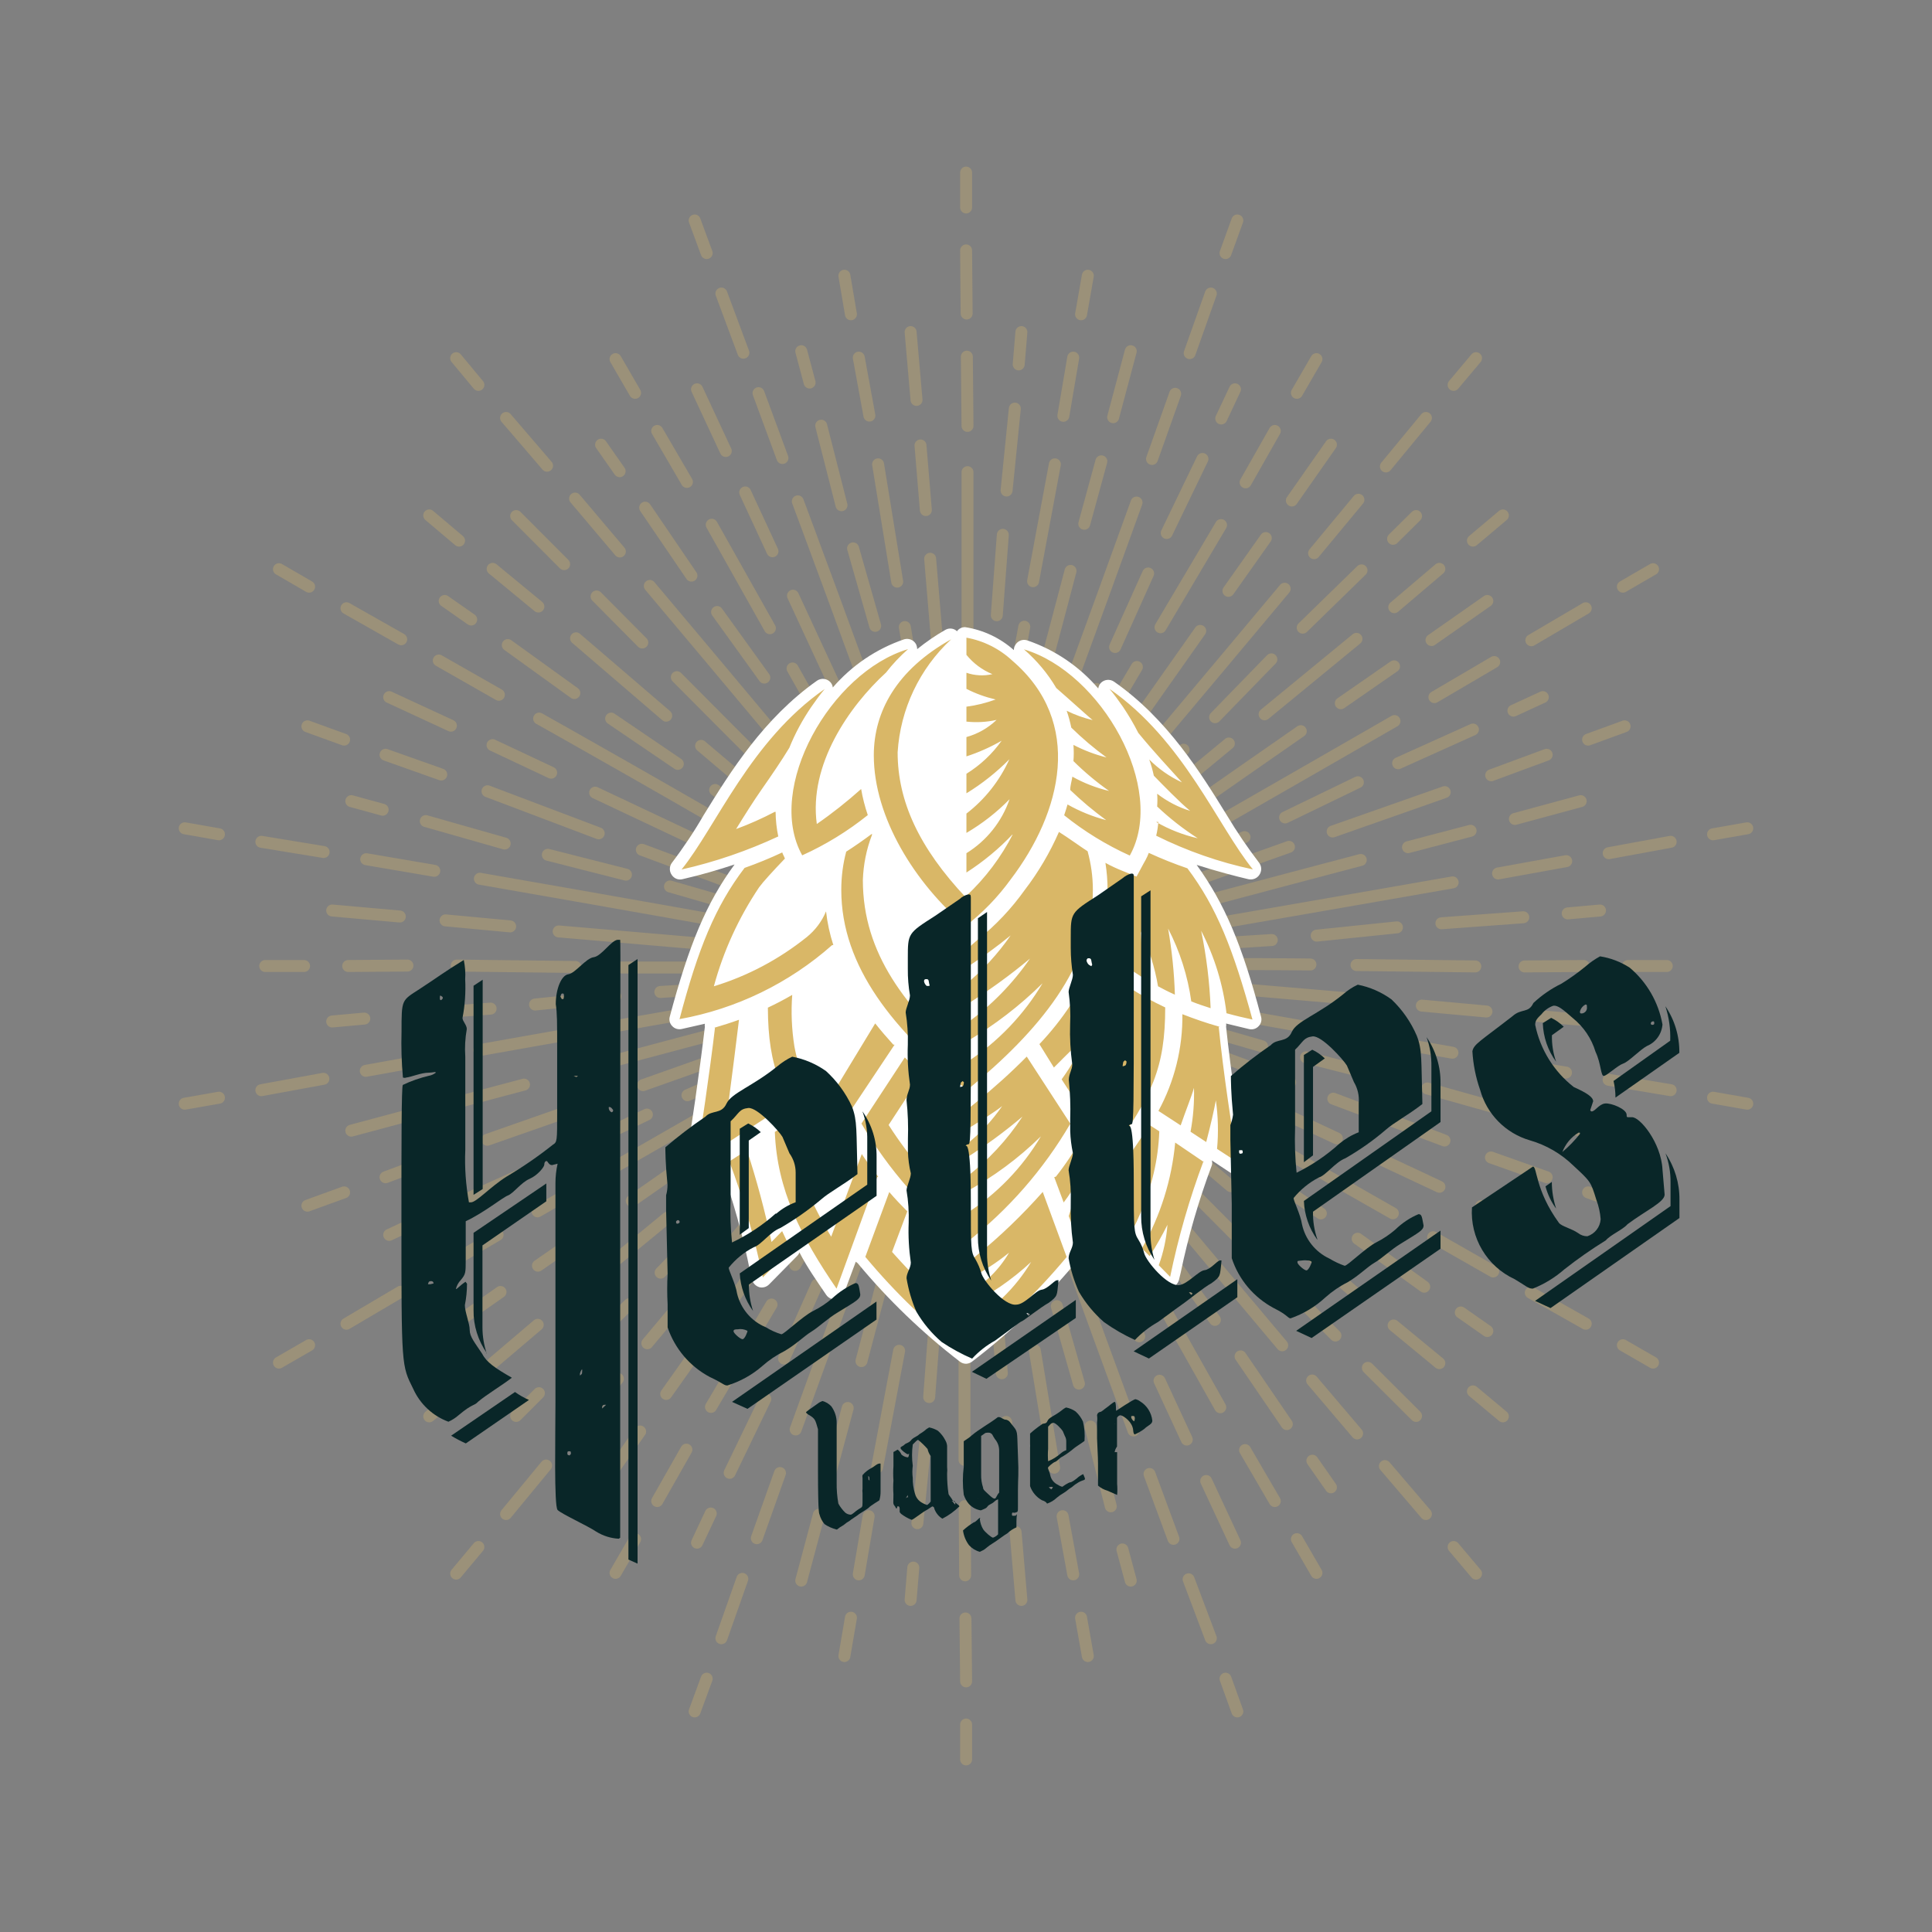 <?xml version="1.0" encoding="utf-8"?>
<!-- Generator: Adobe Illustrator 26.0.2, SVG Export Plug-In . SVG Version: 6.00 Build 0)  -->
<svg version="1.1" xmlns="http://www.w3.org/2000/svg" xmlns:xlink="http://www.w3.org/1999/xlink" x="0px" y="0px"
	 viewBox="0 0 180 180" style="enable-background:new 0 0 180 180;" xml:space="preserve">
<rect x="0" y="0" width="180" height="180" fill="#808080" stroke="none"/>
<style type="text/css">
	.st0{display:none;}
	.st1{display:inline;fill:#F18A00;}
	.st2{display:inline;fill:#490E67;}
	.st3{display:inline;fill:#D9B767;}
	.st4{display:inline;fill:#5B6670;}
	.st5{display:inline;fill:#7A5FA8;}
	.st6{display:inline;fill:#A12B2A;}
	.st7{display:inline;fill:#092628;}
	.st8{display:inline;fill:#003B71;}
	.st9{fill:#7A5FA8;}
	.st10{opacity:0.3;}
	.st11{fill:none;stroke:#D9B767;stroke-width:1.117;stroke-linecap:round;stroke-miterlimit:10;}
	.st12{fill:#FFFFFF;}
	.st13{fill-rule:evenodd;clip-rule:evenodd;fill:#D9B767;}
	.st14{fill:#000F9F;}
	.st15{fill-rule:evenodd;clip-rule:evenodd;fill:#191F41;}
	.st16{fill:#003B71;}
	.st17{fill-rule:evenodd;clip-rule:evenodd;fill:#D7DEDB;}
	.st18{fill:#231F20;}
	.st19{fill:#D7DEDB;}
	.st20{opacity:0.35;}
	.st21{fill:none;stroke:#000000;stroke-width:0.611;stroke-linecap:round;stroke-linejoin:round;stroke-miterlimit:10;}
	.st22{fill:none;stroke:#092628;stroke-width:0.611;stroke-linecap:round;stroke-linejoin:round;stroke-miterlimit:10;}
	.st23{fill:#D9B767;}
	.st24{clip-path:url(#SVGID_00000121999367454537282770000016658930635973849472_);fill:#A2A9AD;}
	.st25{display:none;clip-path:url(#SVGID_00000121999367454537282770000016658930635973849472_);}
	.st26{display:inline;fill:#A7AEB4;}
	.st27{clip-path:url(#SVGID_00000121999367454537282770000016658930635973849472_);}
	.st28{fill:#A2A9AD;}
	.st29{clip-path:url(#SVGID_00000121999367454537282770000016658930635973849472_);fill:#7B868C;}
	.st30{fill:#5B6670;}
	.st31{clip-path:url(#SVGID_00000121999367454537282770000016658930635973849472_);fill:#323E48;}
	.st32{clip-path:url(#SVGID_00000121999367454537282770000016658930635973849472_);fill:#5B6670;}
	.st33{clip-path:url(#SVGID_00000121999367454537282770000016658930635973849472_);fill:#FFFFFF;}
	.st34{clip-path:url(#SVGID_00000121999367454537282770000016658930635973849472_);fill:#1D252C;}
	.st35{clip-path:url(#SVGID_00000121999367454537282770000016658930635973849472_);fill:#E5E5E4;}
	.st36{fill:#201747;}
	.st37{fill:#252832;}
	.st38{fill:#242731;}
	.st39{fill:#84C346;stroke:#84C346;stroke-width:0.726;stroke-miterlimit:10;}
	.st40{fill:none;}
	.st41{fill:#002B49;}
	.st42{fill:#092628;}
	.st43{fill:#CAD5DA;stroke:#CAD5DA;stroke-width:2.151;stroke-miterlimit:10;}
	.st44{fill:#6D52A1;}
	.st45{fill:#CAD5DA;}
	.st46{display:inline;}
	.st47{display:inline;clip-path:url(#SVGID_00000019662879223090299480000013540937501190977711_);}
	.st48{fill:url(#SVGID_00000023968605136168301870000008468251387903167632_);}
	.st49{fill:#F9B5C3;}
	.st50{fill:#F26178;}
	.st51{fill:#323E48;}
</style>
<g id="Backgrounds" class="st0">
	
		<rect x="-0.51" y="-0.51" transform="matrix(-1 -1.224647e-16 1.224647e-16 -1 179.489 179.489)" class="st7" width="180.51" height="180.51"/>
</g>
<g id="Icons">
	<g class="st10">
		<line class="st11" x1="90.01" y1="19.33" x2="90.01" y2="16.08"/>
		<line class="st11" x1="90.06" y1="29.21" x2="90.01" y2="23.33"/>
		<line class="st11" x1="90.14" y1="39.68" x2="90.08" y2="33.23"/>
		<line class="st11" x1="85.39" y1="37.26" x2="84.84" y2="30.94"/>
		<line class="st11" x1="86.26" y1="47.52" x2="85.76" y2="41.5"/>
		<line class="st11" x1="79.28" y1="29.28" x2="78.67" y2="25.69"/>
		<line class="st11" x1="81" y1="38.72" x2="80.01" y2="33.32"/>
		<line class="st11" x1="83.59" y1="54.19" x2="81.81" y2="43.26"/>
		<line class="st11" x1="75.43" y1="35.64" x2="74.65" y2="32.72"/>
		<line class="st11" x1="78.4" y1="47.07" x2="76.51" y2="39.66"/>
		<line class="st11" x1="81.54" y1="58.31" x2="79.48" y2="51.09"/>
		<path class="st11" d="M90.14,72.99c0-14.15,0-29,0-29"/>
		<path class="st11" d="M88.46,73.06c-0.96-10.81-1.8-21-1.8-21"/>
		<path class="st11" d="M84.3,58.42c0,0,1.14,6.96,2.54,14.85"/>
		<path class="st11" d="M85.45,73.6c-1.57-6.15-2.78-11.21-2.78-11.21"/>
		<line class="st11" x1="65.84" y1="23.58" x2="64.72" y2="20.54"/>
		<line class="st11" x1="69.26" y1="32.86" x2="67.21" y2="27.35"/>
		<line class="st11" x1="72.9" y1="42.67" x2="70.67" y2="36.63"/>
		<line class="st11" x1="67.62" y1="42.02" x2="64.94" y2="36.27"/>
		<line class="st11" x1="71.97" y1="51.36" x2="69.43" y2="45.88"/>
		<line class="st11" x1="59.17" y1="36.6" x2="57.35" y2="33.46"/>
		<line class="st11" x1="64" y1="44.9" x2="61.23" y2="40.15"/>
		<line class="st11" x1="71.73" y1="58.53" x2="66.31" y2="48.89"/>
		<line class="st11" x1="57.73" y1="43.9" x2="56" y2="41.43"/>
		<line class="st11" x1="64.42" y1="53.63" x2="60.11" y2="47.3"/>
		<line class="st11" x1="71.21" y1="63.13" x2="66.81" y2="57.02"/>
		<path class="st11" d="M84.3,73.96c-4.78-13.37-9.97-27.25-9.97-27.25"/>
		<path class="st11" d="M82.75,74.61c-4.54-9.75-8.87-19.11-8.87-19.11"/>
		<path class="st11" d="M73.84,62.28c0,0,3.44,6.15,7.46,13.09"/>
		<path class="st11" d="M80.11,76.14c-3.6-5.24-6.43-9.61-6.43-9.61"/>
		<line class="st11" x1="44.57" y1="35.86" x2="42.5" y2="33.37"/>
		<line class="st11" x1="50.97" y1="43.39" x2="47.15" y2="38.94"/>
		<line class="st11" x1="57.75" y1="51.38" x2="53.58" y2="46.45"/>
		<line class="st11" x1="52.56" y1="52.56" x2="48.09" y2="48.08"/>
		<line class="st11" x1="59.84" y1="59.86" x2="55.58" y2="55.57"/>
		<line class="st11" x1="42.77" y1="50.37" x2="39.99" y2="48.02"/>
		<line class="st11" x1="50.16" y1="56.51" x2="45.9" y2="53"/>
		<line class="st11" x1="62.07" y1="66.68" x2="53.67" y2="59.47"/>
		<line class="st11" x1="43.9" y1="57.72" x2="41.43" y2="55.99"/>
		<line class="st11" x1="53.51" y1="64.57" x2="47.31" y2="60.1"/>
		<line class="st11" x1="63.15" y1="71.17" x2="56.94" y2="66.95"/>
		<path class="st11" d="M79.16,76.81c-9.01-10.81-18.62-22.22-18.62-22.22"/>
		<path class="st11" d="M77.93,78.01c-7.61-7.61-14.87-14.92-14.87-14.92"/>
		<path class="st11" d="M65.32,69.49c0,0,5.41,4.58,11.48,9.73"/>
		<path class="st11" d="M75.97,80.41c-5.15-3.6-9.34-6.81-9.34-6.81"/>
		<line class="st11" x1="28.8" y1="54.66" x2="25.99" y2="53.03"/>
		<line class="st11" x1="37.38" y1="59.56" x2="32.28" y2="56.67"/>
		<line class="st11" x1="46.48" y1="64.73" x2="40.88" y2="61.54"/>
		<line class="st11" x1="42.01" y1="67.61" x2="36.26" y2="64.95"/>
		<line class="st11" x1="51.35" y1="71.99" x2="45.89" y2="69.42"/>
		<line class="st11" x1="32.06" y1="68.91" x2="28.64" y2="67.67"/>
		<line class="st11" x1="41.11" y1="72.16" x2="35.92" y2="70.32"/>
		<line class="st11" x1="55.78" y1="77.64" x2="45.42" y2="73.72"/>
		<line class="st11" x1="35.65" y1="75.44" x2="32.73" y2="74.64"/>
		<line class="st11" x1="47.02" y1="78.59" x2="39.67" y2="76.5"/>
		<line class="st11" x1="58.32" y1="81.49" x2="51.04" y2="79.64"/>
		<path class="st11" d="M75.34,81.37C63.1,74.16,50.23,66.95,50.23,66.95"/>
		<path class="st11" d="M74.54,82.86l-19.09-9.01"/>
		<path class="st11" d="M59.8,79.17c0,0,6.6,2.47,14.13,5.21"/>
		<path class="st11" d="M73.52,85.82c-6.11-1.8-11.1-3.23-11.1-3.23"/>
		<line class="st11" x1="20.4" y1="77.73" x2="17.21" y2="77.17"/>
		<line class="st11" x1="30.15" y1="79.38" x2="24.35" y2="78.43"/>
		<line class="st11" x1="40.46" y1="81.13" x2="34.12" y2="80.05"/>
		<line class="st11" x1="37.25" y1="85.39" x2="30.95" y2="84.83"/>
		<line class="st11" x1="47.53" y1="86.31" x2="41.51" y2="85.75"/>
		<line class="st11" x1="28.33" y1="90" x2="24.71" y2="90"/>
		<line class="st11" x1="37.96" y1="89.96" x2="32.44" y2="90"/>
		<line class="st11" x1="53.62" y1="90.09" x2="42.55" y2="89.96"/>
		<line class="st11" x1="33.94" y1="94.9" x2="30.95" y2="95.17"/>
		<line class="st11" x1="45.71" y1="93.97" x2="38.08" y2="94.54"/>
		<line class="st11" x1="57.33" y1="92.83" x2="49.85" y2="93.59"/>
		<path class="st11" d="M73.26,86.92c-13.93-2.51-28.55-5.05-28.55-5.05"/>
		<path class="st11" d="M73.05,88.58c-10.72-0.92-21-1.8-21-1.8"/>
		<path class="st11" d="M57.93,90.14c0,0,7.03,0,15.05,0"/>
		<path class="st11" d="M73.07,91.64c-6.33,0.47-11.55,0.78-11.55,0.78"/>
		<line class="st11" x1="20.4" y1="102.27" x2="17.21" y2="102.83"/>
		<line class="st11" x1="30.13" y1="100.51" x2="24.35" y2="101.57"/>
		<line class="st11" x1="40.43" y1="98.62" x2="34.08" y2="99.77"/>
		<line class="st11" x1="38.86" y1="103.7" x2="32.73" y2="105.34"/>
		<line class="st11" x1="48.82" y1="101.05" x2="42.99" y2="102.6"/>
		<line class="st11" x1="32.06" y1="111.09" x2="28.64" y2="112.33"/>
		<line class="st11" x1="41.07" y1="107.77" x2="35.92" y2="109.68"/>
		<line class="st11" x1="55.84" y1="102.53" x2="45.4" y2="106.19"/>
		<line class="st11" x1="39" y1="113.77" x2="36.26" y2="115.05"/>
		<line class="st11" x1="49.74" y1="108.89" x2="42.77" y2="112.03"/>
		<line class="st11" x1="60.27" y1="103.84" x2="53.49" y2="107.1"/>
		<path class="st11" d="M73.21,92.83c-13.93,2.4-28.55,5.01-28.55,5.01"/>
		<path class="st11" d="M73.57,94.47c-10.38,2.79-20.35,5.41-20.35,5.41"/>
		<path class="st11" d="M59.91,101.1c0,0,6.63-2.33,14.17-5.08"/>
		<path class="st11" d="M74.63,97.34c-5.71,2.6-10.58,4.7-10.58,4.7"/>
		<line class="st11" x1="28.8" y1="125.33" x2="25.99" y2="126.95"/>
		<line class="st11" x1="37.33" y1="120.35" x2="32.28" y2="123.33"/>
		<line class="st11" x1="46.36" y1="115.05" x2="40.8" y2="118.32"/>
		<line class="st11" x1="46.63" y1="120.37" x2="41.43" y2="124.01"/>
		<line class="st11" x1="55.08" y1="114.48" x2="50.12" y2="117.92"/>
		<line class="st11" x1="42.77" y1="129.63" x2="39.99" y2="131.96"/>
		<line class="st11" x1="50.1" y1="123.43" x2="45.9" y2="127"/>
		<line class="st11" x1="62.18" y1="113.45" x2="53.62" y2="120.48"/>
		<line class="st11" x1="50.21" y1="129.8" x2="48.09" y2="131.92"/>
		<line class="st11" x1="58.63" y1="121.51" x2="53.15" y2="126.86"/>
		<line class="st11" x1="66.79" y1="113.16" x2="61.55" y2="118.57"/>
		<path class="st11" d="M75.19,98.44c-12.27,7.03-25.11,14.42-25.11,14.42"/>
		<path class="st11" d="M76.13,99.8c-8.81,6.18-17.27,12.08-17.27,12.08"/>
		<path class="st11" d="M65.51,110.73c0,0,5.41-4.47,11.59-9.62"/>
		<path class="st11" d="M78.08,102.15c-4.54,4.42-8.35,8-8.35,8"/>
		<line class="st11" x1="44.57" y1="144.13" x2="42.5" y2="146.61"/>
		<line class="st11" x1="50.88" y1="136.54" x2="47.15" y2="141.06"/>
		<line class="st11" x1="57.57" y1="128.46" x2="53.44" y2="133.44"/>
		<line class="st11" x1="59.64" y1="133.37" x2="56" y2="138.57"/>
		<line class="st11" x1="65.57" y1="124.93" x2="62.07" y2="129.87"/>
		<line class="st11" x1="59.17" y1="143.4" x2="57.35" y2="146.54"/>
		<line class="st11" x1="63.95" y1="135.06" x2="61.23" y2="139.85"/>
		<line class="st11" x1="71.88" y1="121.54" x2="66.24" y2="131.08"/>
		<line class="st11" x1="66.22" y1="141.01" x2="64.94" y2="143.73"/>
		<line class="st11" x1="71.3" y1="130.34" x2="67.98" y2="137.22"/>
		<line class="st11" x1="76.11" y1="119.7" x2="73.05" y2="126.57"/>
		<path class="st11" d="M78.96,102.96c-9.14,10.81-18.65,22.19-18.65,22.19"/>
		<path class="st11" d="M80.29,103.97c-6.16,8.83-12.11,17.25-12.11,17.25"/>
		<path class="st11" d="M74.08,117.85c0,0,3.6-6.06,7.61-13"/>
		<path class="st11" d="M82.94,105.48c-2.76,5.71-5.01,10.38-5.01,10.38"/>
		<line class="st11" x1="65.84" y1="156.4" x2="64.72" y2="159.45"/>
		<line class="st11" x1="69.16" y1="147.1" x2="67.21" y2="152.63"/>
		<line class="st11" x1="72.67" y1="137.24" x2="70.51" y2="143.31"/>
		<line class="st11" x1="76.29" y1="141.13" x2="74.65" y2="147.26"/>
		<line class="st11" x1="78.98" y1="131.18" x2="77.41" y2="137.02"/>
		<line class="st11" x1="79.28" y1="150.72" x2="78.67" y2="154.29"/>
		<line class="st11" x1="80.93" y1="141.26" x2="80.01" y2="146.68"/>
		<line class="st11" x1="83.77" y1="125.85" x2="81.72" y2="136.72"/>
		<line class="st11" x1="85.09" y1="146.05" x2="84.84" y2="149.06"/>
		<line class="st11" x1="86.22" y1="134.3" x2="85.47" y2="141.91"/>
		<line class="st11" x1="87.13" y1="122.66" x2="86.57" y2="130.16"/>
		<path class="st11" d="M84.06,105.95c-4.88,13.27-9.93,27.23-9.93,27.23"/>
		<path class="st11" d="M85.67,106.46c-2.79,10.4-5.41,20.35-5.41,20.35"/>
		<path class="st11" d="M84.57,121.61c0,0,1.32-6.92,2.7-14.82"/>
		<path class="st11" d="M88.75,106.96c-0.63,6.31-1.24,11.5-1.24,11.5"/>
		<line class="st11" x1="90.01" y1="160.67" x2="90.01" y2="163.92"/>
		<line class="st11" x1="89.95" y1="150.79" x2="90.01" y2="156.65"/>
		<line class="st11" x1="89.88" y1="140.32" x2="89.92" y2="146.77"/>
		<line class="st11" x1="94.62" y1="142.74" x2="95.16" y2="149.06"/>
		<line class="st11" x1="93.74" y1="132.48" x2="94.24" y2="138.48"/>
		<line class="st11" x1="100.72" y1="150.72" x2="101.35" y2="154.29"/>
		<line class="st11" x1="99" y1="141.26" x2="99.99" y2="146.68"/>
		<line class="st11" x1="96.41" y1="125.81" x2="98.21" y2="136.74"/>
		<line class="st11" x1="104.57" y1="144.36" x2="105.35" y2="147.26"/>
		<line class="st11" x1="101.6" y1="132.91" x2="103.49" y2="140.34"/>
		<line class="st11" x1="98.46" y1="121.69" x2="100.52" y2="128.91"/>
		<path class="st11" d="M89.86,107.01c0,14.15,0,29,0,29"/>
		<path class="st11" d="M91.54,106.94c0.96,10.81,1.8,21,1.8,21"/>
		<path class="st11" d="M95.7,121.56c0,0-1.14-6.94-2.52-14.83"/>
		<path class="st11" d="M94.55,106.4c1.57,6.15,2.78,11.23,2.78,11.23"/>
		<line class="st11" x1="114.18" y1="156.4" x2="115.28" y2="159.45"/>
		<line class="st11" x1="110.74" y1="147.14" x2="112.81" y2="152.63"/>
		<line class="st11" x1="107.1" y1="137.33" x2="109.33" y2="143.37"/>
		<line class="st11" x1="112.38" y1="137.98" x2="115.06" y2="143.73"/>
		<line class="st11" x1="108.03" y1="128.64" x2="110.57" y2="134.12"/>
		<line class="st11" x1="120.83" y1="143.4" x2="122.65" y2="146.54"/>
		<line class="st11" x1="116" y1="135.1" x2="118.77" y2="139.85"/>
		<line class="st11" x1="108.27" y1="121.47" x2="113.69" y2="131.11"/>
		<line class="st11" x1="122.27" y1="136.09" x2="124" y2="138.57"/>
		<line class="st11" x1="115.58" y1="126.37" x2="119.89" y2="132.68"/>
		<line class="st11" x1="108.79" y1="116.87" x2="113.19" y2="122.97"/>
		<path class="st11" d="M95.7,106.04c4.78,13.3,9.9,27.23,9.9,27.23"/>
		<path class="st11" d="M97.25,105.39c4.56,9.75,8.89,19.11,8.89,19.11"/>
		<path class="st11" d="M106.16,117.7c0,0-3.44-6.13-7.46-13.07"/>
		<path class="st11" d="M99.89,103.84c3.6,5.23,6.43,9.61,6.43,9.61"/>
		<line class="st11" x1="135.43" y1="144.13" x2="137.52" y2="146.61"/>
		<line class="st11" x1="129.03" y1="136.59" x2="132.85" y2="141.06"/>
		<line class="st11" x1="122.25" y1="128.62" x2="126.44" y2="133.55"/>
		<line class="st11" x1="127.44" y1="127.44" x2="131.93" y2="131.92"/>
		<line class="st11" x1="120.16" y1="120.14" x2="124.42" y2="124.43"/>
		<line class="st11" x1="137.23" y1="129.63" x2="140.02" y2="131.96"/>
		<line class="st11" x1="129.84" y1="123.49" x2="134.1" y2="127"/>
		<line class="st11" x1="117.93" y1="113.32" x2="126.33" y2="120.53"/>
		<line class="st11" x1="136.1" y1="122.28" x2="138.57" y2="124.01"/>
		<line class="st11" x1="126.49" y1="115.41" x2="132.69" y2="119.88"/>
		<line class="st11" x1="116.85" y1="108.83" x2="123.06" y2="113.05"/>
		<path class="st11" d="M100.84,103.12c9.01,10.81,18.62,22.22,18.62,22.22"/>
		<path class="st11" d="M102.08,102.04c7.61,7.61,14.87,14.92,14.87,14.92"/>
		<path class="st11" d="M114.67,110.51c0,0-5.41-4.6-11.48-9.75"/>
		<path class="st11" d="M104.03,99.64c5.15,3.6,9.34,6.81,9.34,6.81"/>
		<line class="st11" x1="151.2" y1="125.33" x2="154.01" y2="126.95"/>
		<line class="st11" x1="142.62" y1="120.44" x2="147.74" y2="123.33"/>
		<line class="st11" x1="133.52" y1="115.27" x2="139.12" y2="118.46"/>
		<line class="st11" x1="137.99" y1="112.37" x2="143.74" y2="115.05"/>
		<line class="st11" x1="128.65" y1="108.01" x2="134.11" y2="110.57"/>
		<line class="st11" x1="147.96" y1="111.09" x2="151.36" y2="112.33"/>
		<line class="st11" x1="138.91" y1="107.84" x2="144.1" y2="109.68"/>
		<line class="st11" x1="124.22" y1="102.36" x2="134.58" y2="106.26"/>
		<line class="st11" x1="144.35" y1="104.56" x2="147.27" y2="105.34"/>
		<line class="st11" x1="132.98" y1="101.41" x2="140.35" y2="103.48"/>
		<line class="st11" x1="121.68" y1="98.51" x2="128.96" y2="100.35"/>
		<path class="st11" d="M104.68,98.62c12.22,7.12,25.09,14.42,25.09,14.42"/>
		<path class="st11" d="M105.46,97.14l19.09,8.92"/>
		<path class="st11" d="M120.2,100.83c0,0-6.6-2.49-14.13-5.23"/>
		<path class="st11" d="M106.48,94.25c6.11,1.8,11.1,3.23,11.1,3.23"/>
		<line class="st11" x1="159.6" y1="102.27" x2="162.79" y2="102.83"/>
		<line class="st11" x1="149.87" y1="100.6" x2="155.65" y2="101.57"/>
		<line class="st11" x1="139.54" y1="98.87" x2="145.9" y2="99.93"/>
		<line class="st11" x1="142.75" y1="94.61" x2="149.07" y2="95.17"/>
		<line class="st11" x1="132.47" y1="93.69" x2="138.49" y2="94.24"/>
		<line class="st11" x1="151.67" y1="90" x2="155.29" y2="90"/>
		<line class="st11" x1="142.04" y1="90.04" x2="147.56" y2="90"/>
		<line class="st11" x1="126.38" y1="89.91" x2="137.45" y2="90.04"/>
		<line class="st11" x1="146.06" y1="85.1" x2="149.07" y2="84.83"/>
		<line class="st11" x1="134.29" y1="86.02" x2="141.92" y2="85.46"/>
		<line class="st11" x1="122.67" y1="87.17" x2="130.15" y2="86.4"/>
		<path class="st11" d="M106.77,93.03c13.93,2.51,28.55,5.05,28.55,5.05"/>
		<path class="st11" d="M106.97,91.42c10.71,0.92,20.98,1.8,20.98,1.8"/>
		<path class="st11" d="M122.09,89.86c0,0-7.05-0.09-15.07,0"/>
		<path class="st11" d="M106.95,88.36c6.31-0.47,11.54-0.78,11.54-0.78"/>
		<line class="st11" x1="159.6" y1="77.73" x2="162.79" y2="77.17"/>
		<line class="st11" x1="149.88" y1="79.49" x2="155.65" y2="78.43"/>
		<line class="st11" x1="139.57" y1="81.38" x2="145.92" y2="80.23"/>
		<line class="st11" x1="141.14" y1="76.3" x2="147.27" y2="74.64"/>
		<line class="st11" x1="131.18" y1="78.93" x2="137.01" y2="77.4"/>
		<line class="st11" x1="147.96" y1="68.91" x2="151.36" y2="67.67"/>
		<line class="st11" x1="138.93" y1="72.23" x2="144.1" y2="70.32"/>
		<line class="st11" x1="124.16" y1="77.47" x2="134.6" y2="73.8"/>
		<line class="st11" x1="141" y1="66.21" x2="143.74" y2="64.95"/>
		<line class="st11" x1="130.26" y1="71.11" x2="137.23" y2="67.97"/>
		<line class="st11" x1="119.73" y1="76.16" x2="126.51" y2="72.88"/>
		<path class="st11" d="M106.77,87.17c13.95-2.4,28.57-4.96,28.57-4.96"/>
		<path class="st11" d="M106.43,85.53c10.38-2.79,20.35-5.41,20.35-5.41"/>
		<path class="st11" d="M120.09,78.9c0,0-6.63,2.33-14.17,5.12"/>
		<path class="st11" d="M105.37,82.66c5.79-2.61,10.58-4.67,10.58-4.67"/>
		<line class="st11" x1="151.2" y1="54.66" x2="154.01" y2="53.03"/>
		<line class="st11" x1="142.67" y1="59.65" x2="147.74" y2="56.67"/>
		<line class="st11" x1="133.64" y1="64.95" x2="139.21" y2="61.68"/>
		<line class="st11" x1="133.37" y1="59.63" x2="138.57" y2="55.99"/>
		<line class="st11" x1="124.92" y1="65.52" x2="129.88" y2="62.08"/>
		<line class="st11" x1="137.23" y1="50.37" x2="140.02" y2="48.02"/>
		<line class="st11" x1="129.9" y1="56.57" x2="134.1" y2="53"/>
		<line class="st11" x1="117.82" y1="66.55" x2="126.38" y2="59.52"/>
		<line class="st11" x1="129.79" y1="50.2" x2="131.93" y2="48.08"/>
		<line class="st11" x1="121.37" y1="58.48" x2="126.85" y2="53.14"/>
		<line class="st11" x1="113.21" y1="66.82" x2="118.45" y2="61.43"/>
		<path class="st11" d="M104.81,81.6c12.27-7.03,25.11-14.42,25.11-14.42"/>
		<path class="st11" d="M103.91,80.18c8.81-6.18,17.28-12.06,17.28-12.06"/>
		<path class="st11" d="M114.49,69.27c0,0-5.41,4.45-11.59,9.62"/>
		<path class="st11" d="M101.92,77.85c4.54-4.43,8.35-8,8.35-8"/>
		<line class="st11" x1="135.43" y1="35.86" x2="137.52" y2="33.37"/>
		<line class="st11" x1="129.12" y1="43.46" x2="132.85" y2="38.94"/>
		<line class="st11" x1="122.43" y1="51.54" x2="126.56" y2="46.56"/>
		<line class="st11" x1="120.36" y1="46.63" x2="124" y2="41.43"/>
		<line class="st11" x1="114.45" y1="55.05" x2="117.93" y2="50.13"/>
		<line class="st11" x1="120.83" y1="36.6" x2="122.65" y2="33.46"/>
		<line class="st11" x1="116.05" y1="44.94" x2="118.77" y2="40.15"/>
		<line class="st11" x1="108.12" y1="58.44" x2="113.76" y2="48.92"/>
		<line class="st11" x1="113.78" y1="38.99" x2="115.06" y2="36.27"/>
		<line class="st11" x1="108.7" y1="49.66" x2="112.03" y2="42.76"/>
		<line class="st11" x1="103.89" y1="60.28" x2="106.97" y2="53.43"/>
		<path class="st11" d="M101.04,77.04c9.14-10.81,18.65-22.19,18.65-22.19"/>
		<path class="st11" d="M99.71,76.01c6.16-8.81,12.11-17.23,12.11-17.23"/>
		<path class="st11" d="M105.92,62.14c0,0-3.6,6.06-7.61,13.01"/>
		<path class="st11" d="M97.06,74.5c2.76-5.71,5.1-10.31,5.1-10.31"/>
		<line class="st11" x1="114.18" y1="23.58" x2="115.28" y2="20.54"/>
		<line class="st11" x1="110.84" y1="32.9" x2="112.81" y2="27.35"/>
		<line class="st11" x1="107.33" y1="42.76" x2="109.49" y2="36.69"/>
		<line class="st11" x1="103.71" y1="38.87" x2="105.35" y2="32.72"/>
		<line class="st11" x1="101.02" y1="48.8" x2="102.61" y2="42.98"/>
		<line class="st11" x1="100.72" y1="29.28" x2="101.35" y2="25.69"/>
		<line class="st11" x1="99.07" y1="38.74" x2="99.99" y2="33.32"/>
		<line class="st11" x1="96.25" y1="54.15" x2="98.28" y2="43.26"/>
		<line class="st11" x1="94.91" y1="33.95" x2="95.16" y2="30.94"/>
		<line class="st11" x1="93.78" y1="45.7" x2="94.55" y2="38.07"/>
		<line class="st11" x1="92.87" y1="57.32" x2="93.43" y2="49.83"/>
		<path class="st11" d="M95.96,74.05c4.9-13.28,9.93-27.23,9.93-27.23"/>
		<path class="st11" d="M94.33,73.54c2.79-10.4,5.41-20.35,5.41-20.35"/>
		<path class="st11" d="M95.43,58.39c0,0-1.28,6.92-2.69,14.82"/>
		<path class="st11" d="M91.34,73.02c0.63-6.31,1.23-11.5,1.23-11.5"/>
	</g>
	<path class="st12" d="M90.01,127.06c-0.21,0-0.41-0.07-0.58-0.2c-3.5-2.69-6.7-5.77-9.52-9.17l-0.18-0.14l-1.08,2.9
		c-0.11,0.33-0.41,0.57-0.76,0.61c-0.35,0.04-0.69-0.11-0.9-0.4c-0.87-1.28-1.8-2.6-2.51-3.98c-0.04,0.12-0.11,0.23-0.2,0.32
		l-2.63,2.67c-0.24,0.24-0.59,0.34-0.92,0.25c-0.33-0.11-0.58-0.37-0.67-0.7l-0.16-0.68c-0.67-3.4-1.6-6.73-2.79-9.99
		c-0.05-0.15-0.05-0.32,0-0.47l-1.8,1.17c-0.31,0.2-0.71,0.2-1.03,0c-0.31-0.21-0.47-0.58-0.41-0.96c0.43-2.4,1.35-8.74,1.8-12.62
		c-0.02-0.1-0.02-0.19,0-0.29l-2.16,0.49c-0.32,0.07-0.66-0.03-0.88-0.27c-0.23-0.23-0.32-0.57-0.23-0.88
		c1.8-6.74,3.42-10.62,6.04-14.18c-1.48,0.49-3.06,0.96-4.85,1.37c-0.39,0.1-0.79-0.06-1.01-0.4c-0.23-0.33-0.23-0.77,0-1.1
		c1.09-1.43,2.09-2.93,2.99-4.49c2.49-4.04,5.59-9.01,10.56-12.51c0.39-0.26,0.91-0.2,1.23,0.14c0.13,0.14,0.21,0.32,0.23,0.5
		c1.78-2.06,4.07-3.61,6.65-4.49c0.43-0.12,0.88,0.06,1.1,0.45c0.07,0.15,0.11,0.31,0.11,0.47c0.83-0.67,1.71-1.28,2.63-1.8
		c0.35-0.2,0.79-0.15,1.08,0.13c0.17-0.24,0.46-0.39,0.76-0.38c1.69,0.26,3.27,1.01,4.54,2.14c0-0.17,0.04-0.33,0.13-0.47
		c0.21-0.38,0.66-0.57,1.08-0.45c2.58,0.87,4.87,2.42,6.65,4.49c0.03-0.19,0.11-0.36,0.23-0.5c0.32-0.34,0.84-0.4,1.23-0.14
		c4.97,3.46,8.07,8.47,10.56,12.51c0.91,1.52,1.91,2.99,2.99,4.4c0.23,0.33,0.23,0.77,0,1.1c-0.22,0.34-0.64,0.49-1.03,0.4
		c-1.08-0.25-2.96-0.74-4.81-1.33c2.6,3.6,4.24,7.44,6,14.15c0.09,0.32,0,0.65-0.23,0.88c-0.22,0.24-0.55,0.34-0.87,0.27l-2.16-0.52
		c0.02,0.1,0.02,0.19,0,0.29c0.4,3.86,1.32,10.2,1.8,12.62c0.1,0.51-0.24,1-0.74,1.1c-0.24,0.05-0.49,0-0.7-0.14l-1.69-1.12
		c0.05,0.15,0.05,0.32,0,0.47c-1.22,3.25-2.19,6.6-2.9,10l-0.16,0.67c-0.09,0.33-0.34,0.6-0.67,0.7c-0.33,0.09-0.68-0.01-0.92-0.25
		l-1.06-1.08c-0.16-0.15-0.25-0.36-0.27-0.58c-0.22-0.03-0.42-0.12-0.58-0.27l-0.72-0.74c-0.09-0.09-0.16-0.2-0.2-0.32
		c-0.78,1.39-1.64,2.7-2.51,3.98c-0.2,0.29-0.55,0.44-0.9,0.4c-0.35-0.04-0.64-0.28-0.76-0.61l-0.47-1.26
		c-0.11-0.29-0.07-0.61,0.11-0.87l0,0c-0.31-0.07-0.57-0.28-0.68-0.58v-0.16c-0.02,0.05-0.05,0.1-0.09,0.14
		c-2.85,3.38-6.06,6.44-9.57,9.12C90.4,126.98,90.21,127.05,90.01,127.06z"/>
	<path class="st13" d="M102.45,88.05c0.45,0.41,0.9,0.79,1.37,1.15c0-0.79,0-1.59-0.11-2.23c0.49,0.95,0.86,1.95,1.1,2.99
		c0.5,0.38,1.05,0.72,1.57,1.06c0-1.24,0-3.6-0.11-4.25c0.78,1.62,1.32,3.35,1.62,5.12c0.54,0.29,0.92,0.49,1.57,0.78
		c-0.06-2.07-0.28-4.13-0.63-6.16c1.1,2.13,1.83,4.42,2.16,6.79c0.58,0.23,1.17,0.43,1.8,0.63c-0.09-2.42-0.39-4.84-0.88-7.21
		c1.24,2.4,2.04,5,2.36,7.68c0.78,0.22,1.59,0.41,2.42,0.59c-1.8-6.56-3.32-10.44-6.06-14.09c-1.23-0.42-2.43-0.9-3.6-1.44
		l-0.13,0.32c-0.11,0.23-0.23,0.47-0.36,0.68l-0.65,1.21l-1.28-0.52c-0.55-0.22-1.1-0.47-1.62-0.76c0.13,0.83,0.2,1.67,0.2,2.51
		c0,1.76-0.27,3.51-0.81,5.19L102.45,88.05z M99.15,75.94c0.11-0.32,0.22-0.67,0.31-0.99c1.13,0.64,2.34,1.13,3.6,1.46
		c-1.18-0.86-2.3-1.8-3.35-2.81c0-0.41,0.14-0.83,0.2-1.24c1.07,0.6,2.23,1.05,3.42,1.33c-1.18-0.83-2.29-1.76-3.32-2.78
		c0.04-0.5,0.04-1.01,0-1.51c0.98,0.51,2.01,0.9,3.08,1.17c-1.16-0.85-2.25-1.77-3.28-2.78c-0.11-0.53-0.25-1.06-0.43-1.57
		c0.77,0.38,1.58,0.67,2.42,0.87c-0.29-0.22-2.29-2.04-3.39-2.99c-0.8-1.36-1.82-2.57-3.01-3.6c7.21,2.14,13.34,12.96,9.86,19.21
		c-2.19-0.99-4.24-2.25-6.11-3.75L99.15,75.94z M90.01,83.64c-4.4-4.67-6.38-9.01-6.38-13.55c0.25-4.02,2.04-7.79,4.99-10.53
		c-5.1,2.85-7.21,6.76-7.21,10.81c0,5.79,3.84,11.93,8.54,15.91c1.6-1.23,3.01-2.69,4.2-4.33c4.79-6.29,6.85-14.67,0.16-20.4
		c-1.19-1.11-2.67-1.85-4.27-2.14v1.6c0.64,0.79,1.47,1.41,2.42,1.8c-0.8,0.18-1.64,0.14-2.42-0.13v1.5
		c0.86,0.44,1.78,0.77,2.72,0.99c-0.88,0.32-1.79,0.55-2.72,0.67v1.39c0.94,0.1,1.89,0.05,2.81-0.16c-0.79,0.76-1.76,1.31-2.81,1.6
		v1.8c1.14-0.37,2.24-0.86,3.28-1.46c-0.88,1.24-1.99,2.28-3.28,3.08v1.82c1.46-0.89,2.8-1.96,4-3.17c-0.9,1.99-2.27,3.73-4,5.06
		v1.8c1.47-0.86,2.83-1.92,4.02-3.14c-0.72,2.09-2.14,3.87-4.02,5.03v1.8c1.59-1.02,3.05-2.23,4.34-3.6
		c-1.1,2.16-2.57,4.11-4.34,5.77L90.01,83.64z M80.85,75.94c-1.87,1.5-3.92,2.76-6.11,3.75c-3.48-6.25,2.67-17.07,9.86-19.21
		c-0.75,0.66-1.44,1.39-2.05,2.18c-3.46,3.17-7.21,8.6-6.45,14.11c1.45-1,2.82-2.09,4.13-3.26C80.37,74.33,80.58,75.15,80.85,75.94z
		 M107.73,76.59c1.2,0.69,2.5,1.2,3.86,1.51c-1.35-0.87-2.62-1.86-3.78-2.96c0.03-0.4,0.03-0.79,0-1.19
		c0.92,0.71,1.97,1.26,3.08,1.6c-0.9-0.72-2.6-2.47-3.39-3.28c-0.11-0.51-0.25-1.02-0.43-1.51c0.88,0.88,1.91,1.61,3.05,2.13
		c-1.19-1.32-2.67-2.9-4.07-4.61c-0.42-0.84-0.9-1.64-1.42-2.42c-0.4-0.58-0.81-1.14-1.26-1.68c6.92,4.81,10.09,12.8,13.36,16.82
		c-3.12-0.66-6.15-1.72-9.01-3.14c0.1-0.42,0.17-0.85,0.2-1.28H107.73z M72.18,75.64c-1.17,0.61-2.37,1.15-3.6,1.6
		c0.79-1.28,1.6-2.58,2.47-3.82s1.8-2.61,2.49-3.75c0.54-1.34,1.23-2.61,2.04-3.8c0.4-0.58,0.81-1.14,1.26-1.68
		C69.91,69,66.74,76.99,63.5,81.01c3.11-0.7,6.13-1.74,9.01-3.08c-0.16-0.75-0.24-1.52-0.25-2.29H72.18z M67.95,108.2
		c1.32,3.52,2.36,7.13,3.12,10.81l2.63-2.65c-0.31-0.56-0.58-1.1-0.83-1.66l-0.99,1.01c-0.61-2.89-1.38-5.75-2.29-8.56l-1.64,1.06
		V108.2z M66.56,95.75c0.78-0.23,1.55-0.47,2.29-0.74c-0.18,1.46-0.7,5.68-0.79,6.27c-0.11,0.88-0.23,1.8-0.36,2.67l3.6-2.34
		c0.28,0.67,0.59,1.33,0.94,1.96l-7.43,4.83c0.41-2.36,1.35-8.76,1.8-12.62L66.56,95.75z M81.72,109.68l-3.78,10.38
		c-3.3-4.81-5.55-9.21-5.75-14.6l0.92-0.59c0.92,3.64,2.38,7.13,4.33,10.35l2.85-7.7c0.47,0.72,0.99,1.42,1.53,2.11L81.72,109.68z
		 M90.01,126.12c3.45-2.65,6.59-5.67,9.37-9.01l-2.23-6.06c-1.89,2.13-3.94,4.11-6.15,5.91l-0.99,0.85v1.44
		c1.43-0.69,2.77-1.54,4-2.54c-0.95,1.63-2.33,2.97-4,3.86v1.15c2.21-1.07,4.25-2.47,6.06-4.15c-1.47,2.45-3.56,4.47-6.06,5.86
		c-2.45-2.11-4.75-4.38-6.9-6.79l1.42-3.78c-0.58-0.58-1.14-1.17-1.68-1.8l-2.23,6.04c2.78,3.34,5.93,6.37,9.39,9.01L90.01,126.12z
		 M90.01,115.79c3.91-3.05,7.21-6.82,9.71-11.1l-4.06-6.25c-1.48,1.5-3.05,2.91-4.69,4.24l-0.97,0.79v1.8
		c1.26-0.78,2.7-1.68,3.37-2.22c-0.94,1.36-2.07,2.58-3.37,3.6v1.24c1.84-1.16,3.6-2.45,5.26-3.86c-1.42,2.17-3.2,4.08-5.26,5.66
		v1.35c2.55-1.39,4.9-3.13,6.98-5.17c-1.73,2.92-4.12,5.39-6.98,7.21c-2.8-2.38-5.23-5.17-7.21-8.27l3.1-4.74
		c-0.54-0.5-1.06-1.03-1.59-1.55l-4.04,6.16C82.78,108.98,86.09,112.74,90.01,115.79z M83.34,97.34l-6.74,10.11
		c-3.82-5.3-5.03-7.97-5.06-13.57c0.77-0.36,1.53-0.76,2.27-1.19c-0.12,1.6-0.05,3.21,0.2,4.79c0.4,2.19,1.27,4.27,2.54,6.09
		l4.99-8.22c0.54,0.68,1.1,1.33,1.69,1.98H83.34z M77.64,88.05c-0.33-1.02-0.56-2.07-0.68-3.14c-0.39,0.94-1.01,1.76-1.8,2.4
		c-2.57,2.06-5.5,3.62-8.65,4.58c0.89-3.29,2.32-6.4,4.22-9.23c0.34-0.47,1.26-1.48,2.4-2.67l-0.11-0.25
		c-0.06-0.1-0.1-0.21-0.14-0.32c-1.15,0.54-2.32,1.02-3.51,1.44c-2.74,3.6-4.33,7.53-6.06,14.09c5.28-0.95,10.2-3.34,14.22-6.9
		H77.64z M78.85,79.31c-0.32,1.18-0.47,2.39-0.47,3.6c0,7.21,4.96,13.14,11.72,18.65c6.74-5.52,11.72-11.54,11.72-18.65
		c0-1.22-0.17-2.43-0.49-3.6c-0.7-0.45-1.8-1.26-2.67-1.8c-0.84,1.92-1.91,3.74-3.19,5.41c-1.24,1.74-2.71,3.3-4.38,4.63l-0.99,0.87
		v1.69c1.4-0.91,2.76-1.9,4.06-2.96c-1.18,1.7-2.59,3.24-4.18,4.56v1.93c2.09-1.31,4.09-2.75,5.98-4.33c-1.6,2.32-3.58,4.35-5.86,6
		v1.71c2.56-1.51,4.92-3.32,7.03-5.41c-1.75,2.95-4.16,5.46-7.03,7.34c-5.71-5.05-9.71-10.08-9.71-16.96
		c0.05-1.44,0.33-2.86,0.85-4.2v-0.11c-0.78,0.58-1.59,1.15-2.42,1.68L78.85,79.31z M112.14,108.15c-1.32,3.52-2.36,7.13-3.12,10.81
		l-1.06-1.08c0.44-1.21,0.71-2.48,0.81-3.77c-0.5,1-1.05,1.98-1.66,2.92l-0.72-0.72c1.72-3.03,2.78-6.39,3.1-9.86l2.65,1.8
		L112.14,108.15z M113.55,95.7c0.38,3.89,1.32,10.29,1.8,12.62l-1.96-1.28c0.14-1.51,0.1-3.03-0.11-4.52
		c-0.16,0.85-0.49,2.33-0.9,3.88l-1.46-0.96c0.25-1.35,0.36-2.72,0.32-4.09c-0.22,0.79-0.74,2.05-1.24,3.5l-2.07-1.35
		c1.5-2.76,2.27-5.87,2.23-9.01c1.1,0.43,2.25,0.83,3.46,1.17L113.55,95.7z M98.37,109.63c0.9-1.13,1.7-2.34,2.4-3.6l2.67,4.04
		l1.32-1.8c0.9-1.26,1.68-2.4,2.33-3.46l0.92,0.59c-0.2,5.41-2.45,9.79-5.75,14.6l-0.47-1.26c1.19-1.78,2.01-3.77,2.4-5.88
		c-0.88,1.62-1.9,3.17-3.05,4.61l-0.52-1.41c0.69-1.36,1.17-2.81,1.44-4.31c-0.47,0.83-1.15,1.8-1.91,3.05l-0.58-1.5
		c0.36-1.05,0.63-2.13,0.81-3.23c-0.38,0.68-0.81,1.34-1.28,1.96l-0.88-2.36L98.37,109.63z M96.84,97.28
		c2.14-2.25,3.87-4.87,5.12-7.71c1.99,1.73,4.21,3.17,6.6,4.29c0,5.61-1.24,8.27-5.06,13.57l-1.14-1.8c1.3-1.56,2.37-3.3,3.19-5.15
		c-1.22,1.42-2.55,2.74-3.98,3.95l-0.88-1.33c1.01-1.37,1.85-2.86,2.49-4.43c-1.04,1.18-2.14,2.31-3.3,3.39l-0.97-1.5
		c0.94-1.28,1.71-2.67,2.31-4.15c-0.61,0.68-1.8,1.8-3.03,3.05L96.84,97.28z"/>
</g>
<g id="Layer_3">
	<g>
		<path class="st42" d="M43.4,134.48c-0.47-0.21-0.93-0.45-1.37-0.72l5.95-4.07c0.41,0.29,0.84,0.54,1.3,0.74L43.4,134.48z
			 M44.12,111.32V91.84l0.85-0.56v19.5L44.12,111.32z M45.36,126.07c-0.82-1.17-1.26-2.57-1.24-4v-7.21l6.78-4.6v1.66l-5.95,4.11
			v7.64c0,0.84,0.14,1.67,0.41,2.47V126.07z M59.4,145.68l-0.85-0.38V89.91l0.85-0.56V145.68z"/>
		<path class="st42" d="M69.64,131.26l-1.44-0.65l13.46-9.35v1.68L69.64,131.26z M68.92,115.04v-9.88l0.79-0.49
			c0.43,0.21,0.83,0.48,1.17,0.81l-1.12,0.78v8.16L68.92,115.04z M70.16,122.14c-0.74-1.02-1.17-2.24-1.24-3.5l11.88-8.27v-4.13
			c0.02-0.92-0.13-1.84-0.45-2.7c0.88,1.25,1.34,2.74,1.32,4.27v3.6l-11.9,8.27C69.77,120.52,69.9,121.35,70.16,122.14z"/>
		<path class="st42" d="M91.9,128.46l-1.35-0.65l9.68-6.7v1.68L91.9,128.46z M92.35,119.31c-0.82-1.19-1.25-2.6-1.24-4.04V85.55
			l0.85-0.58v31.87C91.96,117.68,92.1,118.51,92.35,119.31z"/>
		<path class="st42" d="M107.04,126.57l-1.42-0.67l9.66-6.72v1.68L107.04,126.57z M107.56,117.38c-0.82-1.19-1.25-2.61-1.24-4.06
			V83.51l0.87-0.56v31.96C107.19,115.75,107.31,116.58,107.56,117.38z"/>
		<path class="st42" d="M122.2,124.66l-1.44-0.67l13.45-9.34v1.69L122.2,124.66z M121.48,108.28v-9.99l0.78-0.49
			c0.43,0.2,0.83,0.48,1.17,0.81l-1.1,0.79v8.24L121.48,108.28z M122.72,115.49c-0.76-1.05-1.19-2.31-1.24-3.6l11.88-8.35v-4.15
			c0.02-0.94-0.13-1.87-0.45-2.76c0.87,1.27,1.32,2.77,1.3,4.31v3.6l-11.88,8.35c-0.02,0.87,0.12,1.74,0.4,2.56V115.49z"/>
		<path class="st42" d="M144.46,121.87l-1.44-0.67l12.62-8.83v-2.22c0.01-0.92-0.15-1.84-0.47-2.7c0.86,1.28,1.32,2.8,1.3,4.34v1.69
			L144.46,121.87z M144.98,98.92c-0.77-1.05-1.2-2.31-1.24-3.6l0.78-0.49c0.43,0.21,0.83,0.49,1.17,0.83l-1.1,0.79
			C144.57,97.29,144.7,98.13,144.98,98.92z M144.98,112.6c-0.46-0.62-0.79-1.33-0.99-2.07l0.59-0.41
			C144.58,110.96,144.72,111.8,144.98,112.6z M150.51,102.26c0-0.52-0.06-1.04-0.18-1.55l5.28-3.75c0.04-1.09-0.11-2.17-0.45-3.21
			c0.87,1.28,1.32,2.8,1.3,4.34L150.51,102.26z"/>
		<path class="st42" d="M55.55,142.7c-0.79-0.54-3.26-1.66-3.6-2.02c-0.34-0.36-0.2-6.89-0.2-9.97v-16.58v-3.91
			c0-0.61,0.07-1.21,0.2-1.8l0,0l-0.52,0.13c-0.32,0-0.4-0.4-0.52-0.38c-0.13,0.02-0.2,0.14-0.2,0.34c0,0.2-0.58,0.97-1.37,1.32
			c-0.79,0.34-1.5,1.35-2.02,1.55c-0.52,0.2-2.22,1.6-3.93,2.4v1.15c0,0.58,0,1.66,0,2.43c0,1.23,0,1.35-0.47,1.91
			c-0.22,0.23-0.37,0.52-0.45,0.83l0,0c0.13,0,0.32-0.29,0.9-0.68c0,0,0,0,0.14,0.18c0,0.67-0.07,1.34-0.2,2
			c0,0.65,0.45,1.68,0.45,2.31s0.47,1.17,1.17,2.23c0.4,0.78,1.19,1.32,2.76,2.22c-0.99,0.76-2.36,1.57-3.14,2.23
			c-0.4,0.43-0.47,0.13-1.8,1.24c-0.29,0.26-0.62,0.47-0.97,0.63c-1.46-0.54-2.64-1.64-3.28-3.06c-1.1-2.22-1.1-1.96-1.1-15.7
			c0-7.03,0-12.47,0.13-12.62c0.77-0.37,1.58-0.65,2.42-0.85c0.24-0.04,0.46-0.14,0.65-0.29c0-0.13-0.25,0-0.65,0
			c-0.72,0-1.62,0.4-2.09,0.45c-0.1,0.04-0.22,0.04-0.32,0c-0.13-1.42-0.17-2.85-0.13-4.27c0-3.06,0-2.88,1.69-3.98
			s2.16-1.5,4.11-2.7c0.12,0.59,0.17,1.2,0.13,1.8c0.06,1.21-0.02,2.42-0.25,3.6c0,0.31,0.4,0.65,0.4,1.03
			c-0.15,0.85-0.2,1.72-0.14,2.58v4.79v3.91c-0.07,1.63,0.05,3.26,0.34,4.87h0.18c0.52,0,1.8-1.44,3.33-2.4
			c1.5-0.89,2.94-1.88,4.31-2.97c0.4-0.25,0.4-0.31,0.4-3.06c0-1.53,0-4.04,0-5.57c0-2.88,0-3.6-0.13-4.47
			c0-1.41,0.52-2.69,1.17-2.78c0.65-0.09,1.64-1.5,2.36-1.59c0.72-0.09,1.62-1.55,2.22-1.62c0.13,0,0.2,0,0.25,0s0,8.45,0,18.53
			v18.83c0,9.88,0,18.28,0,18.35l-0.13,0.09C56.9,143.32,56.18,143.09,55.55,142.7z M40.39,119.58c0-0.18-0.13-0.23-0.25-0.22
			s-0.2,0-0.27,0.29h0.22L40.39,119.58z M41.25,93.03c0-0.18,0-0.13-0.14-0.23c-0.14-0.11-0.13,0-0.13,0.27
			c0,0.06,0.05,0.11,0.11,0.11c0.01,0,0.01,0,0.02,0l0,0L41.25,93.03z M52.54,92.87c0-0.25,0-0.31-0.13-0.31
			c-0.13,0-0.13,0.09-0.2,0.29l0.13,0.23h0.14c0,0,0.05-0.05,0.05-0.18V92.87z M53.19,135.46c0-0.2,0-0.25-0.13-0.25
			c-0.13,0-0.2,0-0.2,0.16c0,0.16,0,0.18,0.2,0.23l0,0L53.19,135.46z M53.85,100.24L53.85,100.24h-0.27h-0.13l0.25,0.11
			L53.85,100.24z M54.23,127.87c0.02-0.1,0.02-0.21,0-0.31c0,0-0.13,0.14-0.2,0.41v0.18l0,0c0,0,0.2-0.11,0.2-0.23L54.23,127.87z
			 M56.47,130.88H56.3c-0.11,0.01-0.2,0.1-0.2,0.22v0.13L56.47,130.88z M57.12,103.41c-0.13-0.16-0.2-0.29-0.4-0.27
			c-0.2,0.02,0,0,0,0c-0.03,0.21,0.08,0.41,0.27,0.49l0,0c0,0,0.13-0.04,0.13-0.16V103.41z"/>
		<path class="st42" d="M66.11,128.28c-1.84-0.98-3.24-2.63-3.91-4.61v-2.16c-0.05-0.94-0.05-1.89,0-2.83l-0.14-5.97v-1.35
			c0.09-0.32,0.13-0.64,0.13-0.97c-0.2-2.04-0.2-3.24-0.2-3.5c1.19-1.02,2.43-1.97,3.73-2.85c0.59-0.65,1.5-0.2,1.96-1.21
			c0.47-1.01,2.42-1.6,4.76-3.5c0.42-0.35,0.88-0.65,1.37-0.88c1.13,0.21,2.2,0.67,3.14,1.33c1.02,0.93,1.84,2.05,2.42,3.3
			c0.52,1.35,0.4,2.22,0.52,6.31c-1.44,1.08-2.61,1.68-3.39,2.36c-1.18,0.99-2.45,1.88-3.78,2.65c-0.99,0.38-1.8,1.59-2.49,1.8
			c-0.91,0.46-1.71,1.12-2.34,1.91c0,0.25,0.65,1.51,0.78,2.4c0.34,1.42,1.34,2.6,2.69,3.15c0.45,0.28,0.94,0.5,1.44,0.65
			c0.25,0,1.96-1.66,2.94-2.16c0.65-0.32,1.26-0.72,1.8-1.19c0.64-0.59,1.37-1.07,2.16-1.42c0.32,0,0.32,0.29,0.45,1.05
			c0,0.45-0.38,0.63-2.09,1.68c-0.97,0.58-1.8,1.39-2.47,1.8c-0.67,0.41-1.37,1.14-2.49,1.8c-0.76,0.38-1.46,0.85-2.09,1.41
			c-0.94,0.82-2.05,1.43-3.24,1.8C67.43,129.08,67.43,128.9,66.11,128.28z M63.32,113.86c0.01-0.09-0.05-0.17-0.14-0.18
			c-0.02,0-0.04,0-0.06,0c-0.13,0.14-0.13,0-0.13,0.22c0,0.06,0.05,0.11,0.11,0.11c0.01,0,0.01,0,0.02,0
			C63.24,113.99,63.32,113.92,63.32,113.86z M72.33,113.07c0.53-0.46,1.14-0.82,1.8-1.06v-2.76c0-0.65-0.2-1.27-0.58-1.8l-0.65-1.53
			c-0.32-0.54-2.34-2.78-3.19-2.69c-0.85,0.09-0.85,0.5-1.64,1.24v3.21v4.04c-0.05,1.35-0.01,2.7,0.13,4.04l0,0
			c1.47-0.7,2.84-1.6,4.06-2.69L72.33,113.07z M69.64,123.99c-0.28-0.15-0.61-0.2-0.92-0.14c-0.18,0-0.38,0-0.38,0.18
			c0,0.18,0.65,0.76,0.85,0.74S69.64,124.12,69.64,123.99z"/>
		<path class="st42" d="M87.72,125.02c-0.93-0.8-1.72-1.75-2.34-2.81c-0.44-1-0.74-2.04-0.92-3.12c0-0.5,0.4-0.96,0.4-1.46
			c-0.18-1.23-0.25-2.47-0.2-3.71c0.03-1.01-0.03-2.02-0.2-3.01c0-0.38,0.4-1.14,0.4-1.59c-0.16-0.67-0.25-1.35-0.27-2.04v-1.17
			c0.04-1.2,0-2.41-0.13-3.6c0-0.58,0.32-0.96,0.32-1.46c-0.18-1.23-0.25-2.47-0.2-3.71c0.03-1.01-0.04-2.02-0.2-3.01
			c0-0.38,0.4-1.14,0.4-1.59c-0.14-0.82-0.21-1.65-0.2-2.49v-0.97c0-2.33,0-2.33,2.54-3.95l2.29-1.57c0.22-0.21,0.49-0.36,0.79-0.43
			c0.18,0,0.25,0,0.25,0.29v11.66c0,9.3,0,11.3-0.2,11.32c-0.2,0.02-0.27,0.11-0.27,0.16s0.47-0.7,0.47,5.05
			c0,4.63,0,4.83,0.45,5.55c0.22,0.39,0.4,0.8,0.52,1.23c0.2,0.76,2.16,3.1,3.26,2.96c0.79,0,1.8-1.32,2.36-1.39
			s1.17-0.85,1.42-0.88c0.25-0.04,0.13,0,0.13,0.31c-0.13,1.06,0,1.15-0.9,1.8c-0.65,0.34-2.36,1.69-2.49,1.71s-1.3,0.94-2.49,1.8
			c-0.8,0.44-1.52,1.01-2.14,1.68C89.58,126.15,88.62,125.63,87.72,125.02z M86.62,91.82c-0.14-0.38,0-0.65-0.4-0.59
			c0,0-0.13,0-0.13,0.2c0.03,0.17,0.12,0.32,0.25,0.43h0.2L86.62,91.82z M89.81,100.83l-0.13-0.11c-0.2,0.22-0.13,0-0.2,0.34
			c-0.07,0.34,0,0.18,0.13,0.18s0.2-0.23,0.2-0.49V100.83z M95.96,122.46c0,0-0.14-0.11-0.2-0.11h-0.13l0.18,0.23
			c0.11-0.02,0.17-0.13,0.15-0.24c0,0,0-0.01,0-0.01V122.46z"/>
		<path class="st42" d="M102.86,123.18c-0.93-0.81-1.72-1.77-2.34-2.83c-0.45-1-0.77-2.04-0.96-3.12c0-0.52,0.4-0.96,0.4-1.46
			c-0.17-1.24-0.23-2.48-0.2-3.73c0.03-1.01-0.03-2.02-0.2-3.01c0-0.4,0.4-1.15,0.4-1.6c-0.14-0.67-0.23-1.35-0.25-2.04v-1.17
			c0.04-1.2-0.01-2.41-0.13-3.6c0-0.58,0.32-0.94,0.32-1.46c-0.17-1.24-0.24-2.48-0.2-3.73c0.05-1.01,0-2.01-0.14-3.01
			c0-0.38,0.4-1.15,0.4-1.6c-0.13-0.82-0.2-1.65-0.2-2.49v-0.97c0-2.33,0-2.33,2.54-3.95l2.29-1.59c0.23-0.2,0.5-0.35,0.79-0.43
			c0.2,0,0.25,0,0.25,0.31v11.7c0,9.32,0,11.32-0.2,11.34c-0.2,0.02-0.25,0.11-0.25,0.16s0.45-0.7,0.45,5.06
			c0,4.65,0,4.85,0.45,5.57c0.24,0.38,0.41,0.79,0.52,1.23c0.2,0.76,2.16,3.1,3.26,2.97c0.79-0.09,1.8-1.33,2.36-1.39
			s1.17-0.87,1.42-0.9c0.25-0.04,0.14,0,0.14,0.32c-0.14,1.05,0,1.15-0.92,1.8c-0.65,0.34-2.34,1.71-2.49,1.8
			c-0.14,0.09-1.3,0.94-2.47,1.8c-0.8,0.45-1.53,1.01-2.16,1.68C104.74,124.39,103.77,123.83,102.86,123.18z M101.76,89.87
			c-0.13-0.36,0-0.63-0.4-0.59c-0.08,0.04-0.13,0.12-0.13,0.22c0.03,0.16,0.12,0.31,0.25,0.41l0.2,0.11L101.76,89.87z M104.95,98.89
			l-0.13-0.11c-0.2,0.22-0.13,0-0.2,0.34c-0.07,0.34,0,0.2,0.14,0.18c0.14-0.02,0.2-0.18,0.2-0.45L104.95,98.89z M111.1,120.51
			c0,0-0.13-0.13-0.2-0.11h-0.13l0.2,0.23c0,0,0.13-0.02,0.13-0.14V120.51z"/>
		<path class="st42" d="M118.67,121.87c-1.85-0.99-3.26-2.65-3.91-4.65v-2.16c0-1.17,0-2.47,0-2.87l-0.13-6v-1.37
			c0.12-0.31,0.21-0.64,0.25-0.97c-0.2-2.05-0.2-3.28-0.2-3.6c1.18-1.03,2.42-1.99,3.71-2.87c0.59-0.67,1.51-0.2,1.96-1.23
			c0.45-1.03,2.42-1.6,4.78-3.51c0.41-0.36,0.87-0.67,1.37-0.9c1.13,0.22,2.2,0.69,3.14,1.37c1.01,0.96,1.81,2.11,2.36,3.39
			c0.52,1.35,0.4,2.22,0.52,6.36c-1.42,1.1-2.6,1.69-3.39,2.38c-1.17,1.01-2.44,1.9-3.78,2.67c-0.97,0.38-1.8,1.59-2.49,1.8
			c-0.9,0.47-1.7,1.12-2.34,1.91c0,0.27,0.65,1.55,0.78,2.43c0.3,1.41,1.25,2.6,2.56,3.21c0.45,0.27,0.93,0.5,1.42,0.67
			c0.27,0,1.96-1.68,2.94-2.18c0.65-0.33,1.25-0.73,1.8-1.21c0.62-0.6,1.35-1.09,2.14-1.42c0.32,0,0.32,0.29,0.47,1.05
			c0,0.45-0.4,0.63-2.09,1.68c-0.97,0.58-1.8,1.41-2.49,1.8c-0.68,0.4-1.37,1.14-2.47,1.8c-0.76,0.38-1.46,0.86-2.09,1.42
			c-0.94,0.87-2.05,1.54-3.26,1.96C119.96,122.79,119.96,122.51,118.67,121.87z M115.78,107.34c0-0.13,0-0.2-0.2-0.18
			c-0.2,0.02-0.13,0-0.13,0.22c0,0.06,0.05,0.11,0.11,0.11c0.01,0,0.01,0,0.02,0C115.78,107.45,115.78,107.45,115.78,107.34z
			 M124.79,106.55c0.54-0.45,1.15-0.81,1.8-1.06v-2.72c0.06-0.69-0.1-1.37-0.45-1.96l-0.65-1.53c-0.32-0.54-2.36-2.83-3.21-2.72
			c-0.85,0.11-0.85,0.5-1.62,1.24v3.24v4.07c-0.05,1.38,0,2.77,0.14,4.15l0,0C122.26,108.54,123.6,107.63,124.79,106.55z
			 M122.2,117.58c0-0.13-0.52-0.2-0.92-0.14c-0.4,0.05-0.4,0-0.4,0.18c0,0.18,0.65,0.76,0.85,0.74
			C121.93,118.33,122.2,117.7,122.2,117.58z"/>
		<path class="st42" d="M141.12,119.18c-2.58-1.19-4.17-3.85-3.98-6.69l5.68-3.8c0.4,0,0.2,2.18,2.42,5.24
			c0.27,0.34,1.12,0.5,1.8,0.96c0.24,0.19,0.54,0.29,0.85,0.29c0.7-0.23,1.19-0.85,1.24-1.59c-0.05-0.62-0.18-1.22-0.4-1.8
			c-0.52-1.69-0.52-1.69-2.14-3.19c-1.14-1.11-2.53-1.92-4.06-2.36c-2.26-0.66-4.01-2.44-4.63-4.7c-0.41-1.16-0.65-2.38-0.72-3.6
			c0.14-0.67,0.72-0.92,3.73-3.26c0.85-0.76,1.5-0.25,1.95-1.23c0.78-0.73,1.66-1.34,2.61-1.8c0.78-0.48,1.52-1.01,2.23-1.59
			c0.42-0.37,0.88-0.69,1.37-0.96c0.98,0.15,1.92,0.51,2.76,1.05c1.61,1.35,2.69,3.23,3.06,5.3c-0.07,0.88-0.62,1.66-1.44,2
			c-0.65,0.34-1.69,1.46-2.22,1.64s-1.5,1.12-1.8,1.15s-0.25-1.14-0.78-2.25c-0.37-1.24-1.12-2.34-2.13-3.15
			c-0.9-0.79-1.37-1.19-1.8-1.14c-0.43,0.15-0.82,0.43-1.1,0.79c-0.4,0.38-0.59,0.59-0.59,0.99c0.47,2.3,1.75,4.36,3.6,5.8
			c1.24,0.56,1.8,0.94,1.8,1.33l-0.27,0.81c0.01,0.07,0.06,0.12,0.13,0.13c0.32,0,0.67-0.67,1.24-0.74
			c0.58-0.07,2.02,0.52,2.02,1.05c0,0.2,0,0.25,0.27,0.23h0.2c0.72-0.09,2.74,2.34,2.87,4.87l0.2,2.34c0,0.7-1.8,1.51-3.46,2.76
			c-0.45,0.52-1.57,0.97-2.02,1.5c-1.34,0.83-2.63,1.73-3.86,2.7c-0.87,0.76-1.86,1.37-2.94,1.8
			C142.37,120.06,142.22,119.83,141.12,119.18z M147.2,105.64c0-0.13,0-0.13-0.14-0.11c-0.69,0.42-1.21,1.05-1.5,1.8l0,0
			C146.16,106.83,146.71,106.26,147.2,105.64z M147.85,93.84c0-0.2,0-0.25-0.13-0.25c-0.26,0.13-0.45,0.37-0.52,0.65
			c0,0.13,0,0.2,0.2,0.18l0,0C147.68,94.38,147.89,94.12,147.85,93.84c0.01-0.02,0-0.04,0-0.05V93.84z M154.12,95.34
			c0-0.14,0-0.2-0.14-0.18c-0.11,0.01-0.19,0.11-0.18,0.21c0,0,0,0,0,0c0,0,0,0.13,0.18,0.11c0.18-0.02,0.14-0.14,0.14-0.2
			L154.12,95.34z"/>
		<path class="st42" d="M76.82,142c-0.22-0.26-0.38-0.57-0.47-0.9c0-0.14-0.14,0.41-0.14-4.16v-3.78c-0.25-0.87-0.25-0.96-0.78-1.3
			c-0.13-0.06-0.24-0.15-0.34-0.25c0-0.11,0.41-0.34,1.08-0.83c0.14-0.11,0.29-0.19,0.45-0.25c0.32,0.08,0.6,0.25,0.83,0.49
			c0.33,0.46,0.51,1,0.5,1.57c0,0.29,0,0.54,0,1.28c0,0.41,0,0.92,0,1.1v3.14c-0.01,0.66,0.04,1.33,0.16,1.98
			c0.17,0.31,0.38,0.58,0.63,0.83c0.14,0.12,0.32,0.19,0.5,0.2c0.18,0,0.4-0.29,0.74-0.5c0.34-0.22,0.38-0.16,0.38-0.61v-0.92
			c-0.02-0.13-0.02-0.25,0-0.38v-0.25v-0.76c-0.02-0.09-0.02-0.18,0-0.27c0.24-0.28,0.54-0.51,0.87-0.68
			c0.25-0.13,0.41-0.32,0.63-0.38c0.22-0.05,0.18,0,0.18,0.11s0,1.69,0,2.31v0.11c0.01,0.3-0.03,0.6-0.11,0.88
			c0,0-0.87,0.54-0.97,0.67s-0.96,0.61-1.03,0.7c-0.43,0.31-0.63,0.41-0.72,0.5c-0.09,0.09-0.29,0.16-0.49,0.34
			c-0.2,0.18-0.4,0.23-0.59,0.4c-0.2,0.16-0.14,0.11-0.2,0.11C77.53,142.39,77.15,142.23,76.82,142z M77.14,131.63c0,0,0,0-0.09,0
			l0,0l0,0H77.14z M77.39,141.69L77.39,141.69L77.39,141.69L77.39,141.69L77.39,141.69z M81,137.8c0-0.14,0-0.25-0.09-0.25
			s0,0,0,0.16c0,0.16,0,0.2,0.11,0.2c0.11,0-0.02,0.02-0.02-0.05V137.8z"/>
		<path class="st42" d="M87.05,140.57c0-0.16-0.13-0.22-0.2-0.22l-0.47,0.31c-0.41,0.2-1.26,0.9-1.44,0.94
			c-0.36-0.14-0.69-0.33-0.99-0.56c-0.09-0.11-0.13-0.14-0.13-0.18s0-0.13,0-0.23s0-0.31-0.16-0.29c-0.16,0.02,0,0.16-0.13,0.18
			c-0.13,0.02,0,0-0.18-0.22c-0.18-0.22-0.11-0.27-0.11-1.08c-0.03-0.43-0.03-0.85,0-1.28l0,0c-0.03-0.44-0.03-0.89,0-1.33v-1.33
			c0.23-0.11,0.32-0.2,0.4-0.22c0.15,0.12,0.27,0.27,0.34,0.45c0.16,0.15,0.36,0.24,0.58,0.27c0.09,0,0.11-0.13,0.13-0.29
			c0.02-0.16,0,0-0.11,0s-0.68-0.43-0.68-0.58s0.18-0.13,0.36-0.31c0.18-0.18,0.36-0.13,0.59-0.38c0.09-0.12,0.21-0.22,0.34-0.29
			l0.34-0.2c0.18-0.18,0.23-0.14,0.63-0.45c0.12-0.12,0.26-0.21,0.41-0.29c0.29,0.06,0.56,0.16,0.81,0.31
			c0.29,0.25,0.53,0.56,0.7,0.9c0.12,0.21,0.18,0.45,0.16,0.68v1.8c0.02,0.19,0.02,0.38,0,0.58v0.11c0,0.6,0.04,1.21,0.13,1.8
			c0,0.11,0.31,0.43,0.34,0.54s0.68,0.54,0.68,0.63c-0.47,0.46-1,0.85-1.59,1.15C87.47,141.3,87.2,140.97,87.05,140.57z
			 M83.92,138.32L83.92,138.32L83.92,138.32L83.92,138.32C83.92,138.32,83.92,138.34,83.92,138.32z M84.58,139.4v-0.11
			c0,0,0,0-0.13,0.2c-0.13,0.2,0,0,0.11,0S84.58,139.49,84.58,139.4z M86.71,139.96v-4.31c-0.14-0.19-0.24-0.41-0.29-0.65
			c-0.27-0.31-0.56-0.59-0.88-0.85c-0.09,0-0.25,0.18-0.5,0.43c-0.09,0.66-0.09,1.32,0,1.98c-0.05,0.38-0.05,0.76,0,1.14
			c-0.01,0.49,0.06,0.97,0.2,1.44c0.07,0.29,0.23,0.55,0.47,0.74c0.2,0.15,0.43,0.26,0.67,0.34c0.13-0.09,0.25-0.21,0.34-0.34
			V139.96z M88.12,135.51L88.12,135.51L88.12,135.51L88.12,135.51C88.12,135.51,88.12,135.53,88.12,135.51z M89,140.14
			c0-0.2,0-0.32-0.22-0.31c-0.22,0.02-0.04,0.05-0.04,0.05s0.2,0.29,0.27,0.29S89,140.18,89,140.14z"/>
		<path class="st42" d="M90.28,143.96c-0.3-0.4-0.49-0.87-0.56-1.37l0,0c0.31-0.29,0.65-0.54,1.01-0.76c0.16,0,0.47-0.41,0.56-0.41
			s0,0,0,0.14l0,0c0.04,0.32,0.14,0.64,0.31,0.92c0.16,0.25,0.78,0.79,0.92,0.78c0.18-0.06,0.34-0.17,0.47-0.31v-3.06
			c0-0.16,0-0.22,0-0.2c0,0.02-0.14,0-0.36,0.22c-0.22,0.22-0.5,0.25-0.63,0.45c-0.06,0.09-0.15,0.16-0.25,0.2l-0.32,0.14
			c-0.05,0.02-0.1,0.02-0.14,0c-0.4-0.08-0.76-0.29-1.03-0.59c-0.21-0.25-0.37-0.54-0.47-0.85c-0.11-0.86-0.11-1.73,0-2.6
			c0-1.28,0-2.36,0-2.38c0-0.02,0.52-0.32,0.76-0.56c0.68-0.58,1.69-1.12,2.42-1.69h0.14c0.11,0,0.45,0.25,0.54,0.23
			c0.2,0.01,0.38,0.12,0.49,0.29l0.34,0.43c0.38,0.45,0.27,0.7,0.36,2.61c0.09,1.91,0,1.98,0,3.26c0,0.72,0,1.03,0,1.51
			s0,0.5-0.22,0.56c-0.22,0.05-0.18,0-0.23,0s-0.11,0-0.11,0.14s0,0.18,0.22,0.16c0.22-0.02,0.11,0,0.2-0.11s0,0.16,0,0.63v0.56
			c-0.31,0.13-0.6,0.32-0.85,0.56c-0.27,0.14-1.08,0.78-1.41,0.96c-0.32,0.18-0.72,0.56-0.79,0.58l-0.36,0.18
			C90.89,144.47,90.55,144.26,90.28,143.96z M90.87,134.25v-0.11l0,0V134.25L90.87,134.25C90.87,134.25,90.87,134.28,90.87,134.25z
			 M91.09,139.66c0.01-0.03,0.01-0.06,0-0.09l0,0l0,0V139.66z M93.09,139.06c0-1.24,0-2.34,0-3.91c0-0.4-0.14-0.78-0.4-1.08
			c-0.25-0.36-0.18-0.45-0.47-0.58c-0.11-0.02-0.22-0.02-0.32,0c-0.14,0-0.22,0.13-0.49,0.29v3.6c-0.01,0.41,0.05,0.82,0.18,1.21
			c0,0.2,0.16,0.31,0.5,0.63c0.34,0.32,0.47,0.41,0.59,0.4C92.82,139.6,92.86,139.29,93.09,139.06z M92.75,132.81
			C92.75,132.81,92.75,132.7,92.75,132.81S92.75,132.81,92.75,132.81L92.75,132.81L92.75,132.81
			C92.75,132.81,92.75,132.82,92.75,132.81z M92.75,133.11L92.75,133.11L92.75,133.11L92.75,133.11z"/>
		<path class="st42" d="M97.09,139.78c-0.52-0.28-0.92-0.75-1.12-1.32v-0.63c0-0.32,0-0.7,0-0.81v-1.8v-0.38
			c0.01-0.1,0.01-0.19,0-0.29c0-0.58,0-0.92,0-0.99c0.33-0.3,0.69-0.58,1.06-0.83c0.16-0.18,0.43,0,0.56-0.34s0.68-0.47,1.35-1.01
			c0.11-0.1,0.24-0.18,0.38-0.25c0.32,0.06,0.63,0.19,0.9,0.38c0.29,0.27,0.52,0.58,0.68,0.94c0.14,0.59,0.19,1.2,0.14,1.8
			c-0.41,0.31-0.74,0.49-0.96,0.67c-0.34,0.29-0.7,0.55-1.08,0.78c-0.27,0.11-0.52,0.45-0.7,0.5c-0.18,0.05-0.67,0.47-0.67,0.56
			c0,0.09,0.18,0.43,0.22,0.68c0.08,0.4,0.35,0.73,0.72,0.9c0.13,0.09,0.27,0.15,0.41,0.18c0,0,0.56-0.43,0.81-0.43
			c0.19-0.09,0.36-0.21,0.52-0.34c0.18-0.17,0.39-0.31,0.61-0.41c0,0,0,0,0.13,0.31c0.13,0.31-0.11,0.18-0.59,0.47
			c-0.49,0.29-0.52,0.41-0.7,0.5c-0.18,0.09-0.38,0.32-0.7,0.5c-0.21,0.12-0.41,0.26-0.59,0.41c-0.26,0.25-0.57,0.44-0.92,0.56
			C97.56,140.09,97.47,139.89,97.09,139.78z M96.3,135.64L96.3,135.64L96.3,135.64L96.3,135.64z M98.84,135.4
			c0.15-0.13,0.32-0.23,0.5-0.29v-0.78c0.01-0.2-0.04-0.39-0.14-0.56l-0.18-0.43c-0.09-0.16-0.67-0.81-0.9-0.78
			c-0.23,0.04-0.25,0.14-0.47,0.36v2.07c-0.03,0.38-0.03,0.77,0,1.15l0,0C98.08,135.97,98.49,135.71,98.84,135.4z M98.1,138.54
			c-0.09-0.02-0.18-0.02-0.27,0h-0.11c0.05,0.09,0.14,0.17,0.23,0.22C98.02,138.69,98.07,138.62,98.1,138.54z"/>
		<path class="st42" d="M103.17,138.88c-0.32-0.09-0.62-0.25-0.87-0.47v-1.01c0-0.5,0-0.49,0-1.08s-0.09-2.04-0.09-2.31v-1.5
			c0.03-0.22,0.03-0.43,0-0.65c0.01-0.15,0.12-0.28,0.27-0.31c0.16,0,0.43-0.29,0.61-0.4s0.61-0.52,0.76-0.54s0.11,0.85,0.14,0.83
			c0.04-0.02,1.6-1.08,1.8-1.08c0.16,0.04,0.3,0.1,0.43,0.2c0.64,0.39,1.06,1.06,1.14,1.8c0,0.34-0.41,0.43-0.74,0.76
			c-0.28,0.21-0.58,0.39-0.9,0.52c0,0-0.11,0-0.14-0.34c-0.01-0.25-0.1-0.48-0.23-0.68c-0.25-0.4-0.79-0.79-1.01-0.76
			c-0.12,0.04-0.21,0.12-0.27,0.23c0,0.11,0,0.2,0,0.74v1.26c0,0.5,0,0.59,0,0.68c-0.11,0.15-0.19,0.33-0.22,0.52l0,0h0.23v2.96
			c0.03,0.34,0.03,0.69,0,1.03L103.17,138.88z M103.92,132.68c0,0,0,0-0.09,0l0,0l0,0C103.86,132.7,103.9,132.7,103.92,132.68z
			 M105.73,132.23c0-0.2,0-0.32-0.2-0.31c-0.2,0.02-0.11,0-0.14,0.14c0.04,0.15,0.14,0.28,0.27,0.36c0.04-0.05,0.06-0.12,0.05-0.18
			L105.73,132.23z"/>
	</g>
</g>
</svg>
